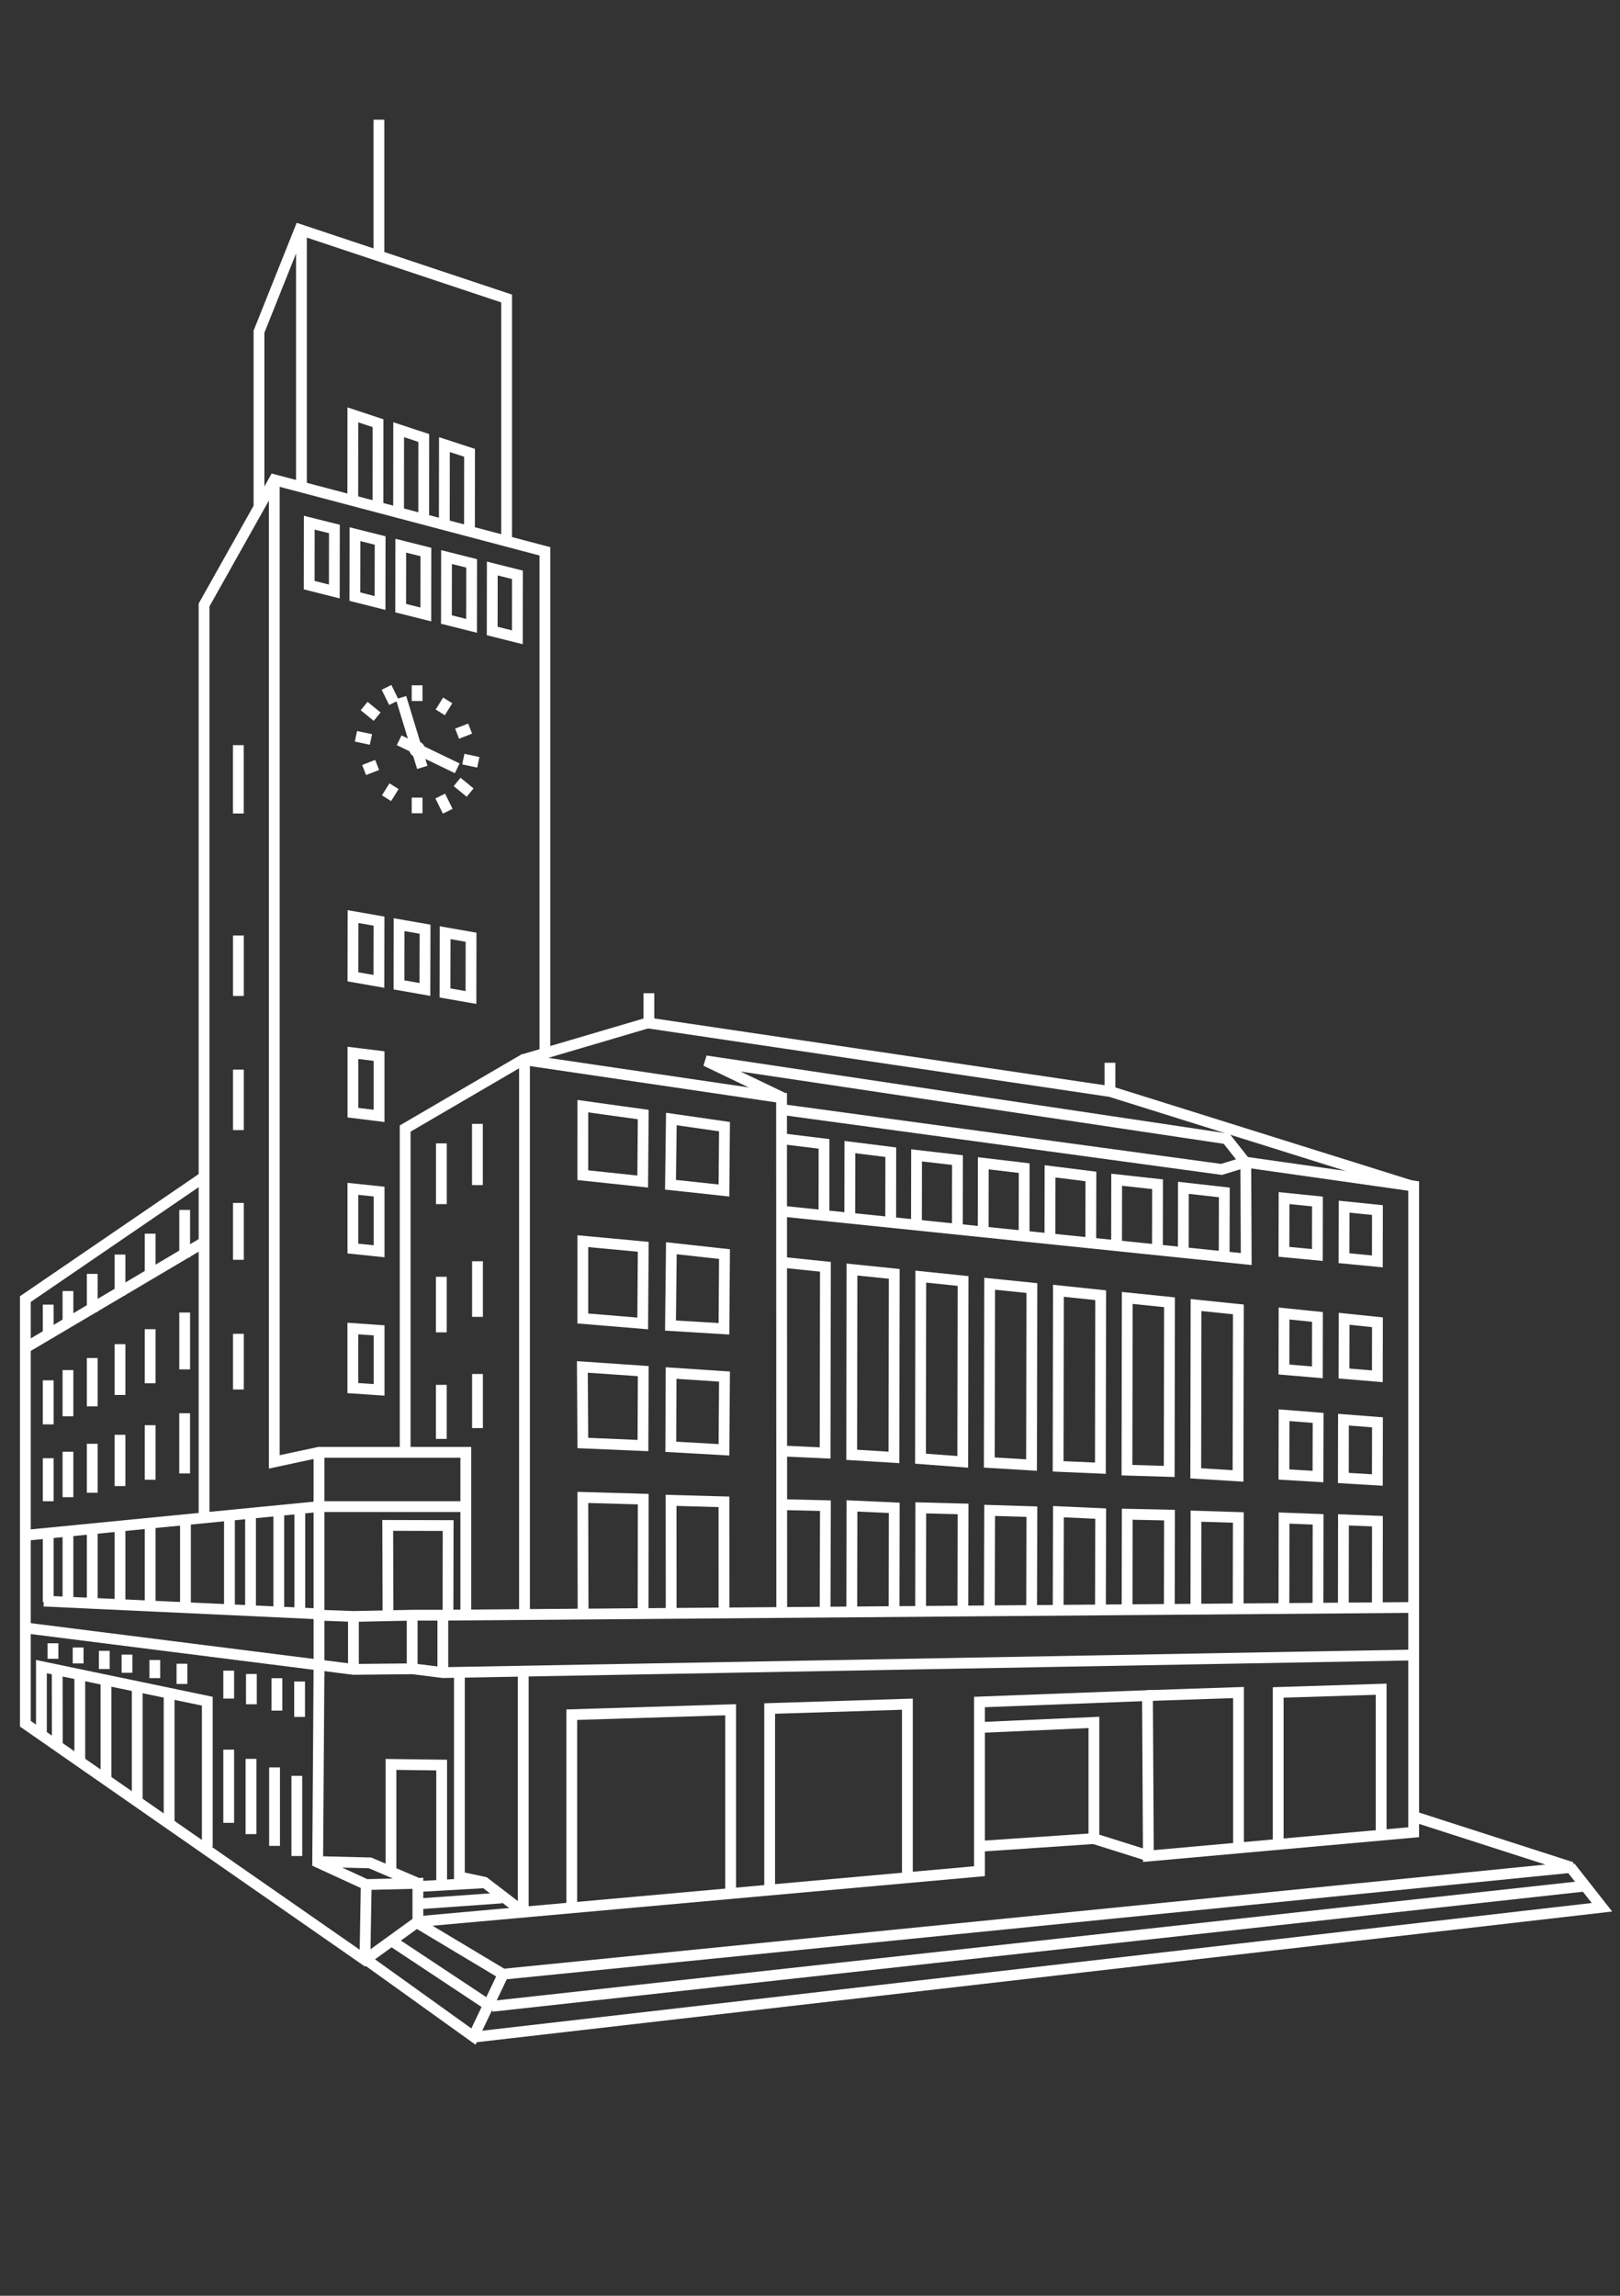 <?xml version="1.0" encoding="utf-8"?>
<!-- Generator: Adobe Illustrator 15.1.0, SVG Export Plug-In . SVG Version: 6.00 Build 0)  -->
<!DOCTYPE svg PUBLIC "-//W3C//DTD SVG 1.1//EN" "http://www.w3.org/Graphics/SVG/1.1/DTD/svg11.dtd">
<svg version="1.1" id="Ebene_1" xmlns="http://www.w3.org/2000/svg" xmlns:xlink="http://www.w3.org/1999/xlink" x="0px" y="0px"
	 width="60px" height="85px" viewBox="0.278 0 60 85" enable-background="new 0.278 0 60 85" xml:space="preserve">
<rect x="0.278" y="0" width="60" height="85" fill="#333333" stroke="none"/>
<g>
	<polyline fill="none" stroke="#FFFFFF" stroke-width="0.4" points="10.436,17.812 10.436,54.126 12.092,53.771 17.53,53.771 
		17.53,59.704 	"/>
	<line fill="none" stroke="#FFFFFF" stroke-width="0.4" x1="12.092" y1="53.747" x2="12.092" y2="62.068"/>
	<polyline fill="none" stroke="#FFFFFF" stroke-width="0.4" points="7.836,56.11 7.836,22.399 10.438,17.765 20.46,20.413 
		20.46,38.996 	"/>
	<polyline fill="none" stroke="#FFFFFF" stroke-width="0.4" points="9.87,18.712 9.87,12.281 11.382,8.499 19.042,11.052 
		19.042,20.083 	"/>
	<line fill="none" stroke="#FFFFFF" stroke-width="0.4" x1="11.442" y1="8.51" x2="11.442" y2="18.073"/>
	<line fill="none" stroke="#FFFFFF" stroke-width="0.4" x1="14.313" y1="4.432" x2="14.313" y2="9.444"/>
	<line fill="none" stroke="#FFFFFF" stroke-width="0.4" x1="19.704" y1="39.279" x2="19.704" y2="59.801"/>
	<polyline fill="none" stroke="#FFFFFF" stroke-width="0.4" points="15.284,53.747 15.284,41.784 19.657,39.232 29.224,40.643 
		29.231,59.704 	"/>
	<polyline fill="none" stroke="#FFFFFF" stroke-width="0.4" points="29.199,44.839 46.434,46.616 46.419,43.062 45.709,42.163 
		26.418,39.278 29.231,40.626 	"/>
	<polyline fill="none" stroke="#FFFFFF" stroke-width="0.4" points="17.529,55.78 12.092,55.78 1.216,56.845 	"/>
	<polyline fill="none" stroke="#FFFFFF" stroke-width="0.4" points="52.64,61.275 16.679,61.927 15.566,61.786 13.368,61.808 
		1.217,60.273 	"/>
	<polyline fill="none" stroke="#FFFFFF" stroke-width="0.4" points="52.64,59.515 16.679,59.801 15.591,59.801 13.368,59.848 
		12.091,59.801 	"/>
	<polyline fill="none" stroke="#FFFFFF" stroke-width="0.4" points="17.293,61.942 17.293,69.271 17.293,69.491 18.239,69.693 	"/>
	<line fill="none" stroke="#FFFFFF" stroke-width="0.4" x1="19.657" y1="61.855" x2="19.657" y2="70.792"/>
	<polyline fill="none" stroke="#FFFFFF" stroke-width="0.4" points="12.092,61.927 12.044,68.949 13.841,69.775 15.755,69.729 
		15.755,71.147 	"/>
	<line fill="none" stroke="#FFFFFF" stroke-width="0.4" x1="13.841" y1="69.775" x2="13.794" y2="72.566"/>
	<line fill="none" stroke="#FFFFFF" stroke-width="0.4" x1="13.368" y1="59.848" x2="13.368" y2="61.786"/>
	<line fill="none" stroke="#FFFFFF" stroke-width="0.4" x1="15.543" y1="59.848" x2="15.543" y2="61.737"/>
	<line fill="none" stroke="#FFFFFF" stroke-width="0.4" x1="16.679" y1="59.751" x2="16.679" y2="61.927"/>
	<polyline fill="none" stroke="#FFFFFF" stroke-width="0.4" points="7.883,43.543 1.217,48.098 1.217,63.82 13.794,72.566 
		15.756,71.147 36.555,69.28 36.555,63.016 42.777,62.778 42.81,68.719 52.636,67.837 52.636,43.913 46.396,43.027 45.52,43.297 
		29.214,41.076 	"/>
	<polyline fill="none" stroke="#FFFFFF" stroke-width="0.4" points="42.825,68.713 40.793,68.074 40.793,63.771 36.538,63.96 	"/>
	<line fill="none" stroke="#FFFFFF" stroke-width="0.4" x1="40.768" y1="68.074" x2="36.583" y2="68.357"/>
	<polygon fill="none" stroke="#FFFFFF" stroke-width="0.4" points="31.833,47.004 31.822,53.864 33.387,53.96 33.398,47.165 	"/>
	<polyline fill="none" stroke="#FFFFFF" stroke-width="0.4" points="29.255,53.723 30.838,53.795 30.849,46.902 29.283,46.74 	"/>
	<polygon fill="none" stroke="#FFFFFF" stroke-width="0.4" points="34.381,47.266 34.371,54.007 35.936,54.125 35.947,47.428 	"/>
	<polygon fill="none" stroke="#FFFFFF" stroke-width="0.4" points="36.931,47.53 36.919,54.149 38.483,54.243 38.495,47.69 	"/>
	<polygon fill="none" stroke="#FFFFFF" stroke-width="0.4" points="39.479,47.79 39.468,54.291 41.033,54.359 41.044,47.955 	"/>
	<polygon fill="none" stroke="#FFFFFF" stroke-width="0.4" points="42.028,48.055 42.017,54.432 43.582,54.479 43.593,48.216 	"/>
	<polygon fill="none" stroke="#FFFFFF" stroke-width="0.4" points="44.576,48.318 44.565,54.55 46.131,54.645 46.143,48.48 	"/>
	<polygon fill="none" stroke="#FFFFFF" stroke-width="0.4" points="47.836,48.632 47.831,50.705 49.069,50.811 49.072,48.759 	"/>
	<polygon fill="none" stroke="#FFFFFF" stroke-width="0.4" points="47.836,44.359 47.831,46.348 49.069,46.466 49.072,44.485 	"/>
	<polygon fill="none" stroke="#FFFFFF" stroke-width="0.4" points="47.836,52.397 47.831,54.593 49.091,54.668 49.097,52.497 	"/>
	<polygon fill="none" stroke="#FFFFFF" stroke-width="0.4" points="50.036,52.562 50.032,54.721 51.291,54.797 51.296,52.661 	"/>
	<polygon fill="none" stroke="#FFFFFF" stroke-width="0.4" points="50.06,48.828 50.056,50.853 51.291,50.957 51.295,48.956 	"/>
	<polygon fill="none" stroke="#FFFFFF" stroke-width="0.4" points="50.06,44.676 50.056,46.584 51.291,46.703 51.295,44.803 	"/>
	<polyline fill="none" stroke="#FFFFFF" stroke-width="0.4" points="33.392,59.682 33.398,55.827 31.833,55.755 31.825,59.688 	"/>
	<polyline fill="none" stroke="#FFFFFF" stroke-width="0.4" points="30.838,59.704 30.849,55.746 29.231,55.708 	"/>
	<polyline fill="none" stroke="#FFFFFF" stroke-width="0.4" points="35.94,59.646 35.947,55.868 34.381,55.827 34.375,59.675 	"/>
	<polyline fill="none" stroke="#FFFFFF" stroke-width="0.4" points="38.486,59.634 38.495,55.969 36.931,55.921 36.92,59.675 	"/>
	<polyline fill="none" stroke="#FFFFFF" stroke-width="0.4" points="41.035,59.586 41.044,56.04 39.479,55.969 39.469,59.631 	"/>
	<polyline fill="none" stroke="#FFFFFF" stroke-width="0.4" points="43.586,59.562 43.593,56.096 42.028,56.063 42.021,59.604 	"/>
	<polyline fill="none" stroke="#FFFFFF" stroke-width="0.4" points="46.136,59.562 46.142,56.184 44.575,56.135 44.57,59.59 	"/>
	<polyline fill="none" stroke="#FFFFFF" stroke-width="0.4" points="15.756,69.729 13.983,68.972 12.092,68.925 	"/>
	<polyline fill="none" stroke="#FFFFFF" stroke-width="0.4" points="19.645,70.781 18.239,69.706 15.78,69.847 	"/>
	<line fill="none" stroke="#FFFFFF" stroke-width="0.4" x1="18.858" y1="70.27" x2="15.902" y2="70.481"/>
	<polyline fill="none" stroke="#FFFFFF" stroke-width="0.4" points="16.636,69.719 16.636,65.351 14.758,65.327 14.758,69.303 	"/>
	<polyline fill="none" stroke="#FFFFFF" stroke-width="0.4" points="15.732,71.194 18.913,73.098 17.813,75.403 13.794,72.521 	"/>
	<polyline fill="none" stroke="#FFFFFF" stroke-width="0.4" points="18.888,73.096 58.488,69.138 52.612,67.246 	"/>
	<polyline fill="none" stroke="#FFFFFF" stroke-width="0.4" points="17.801,75.426 59.61,70.615 58.429,69.114 	"/>
	<line fill="none" stroke="#FFFFFF" stroke-width="0.4" x1="14.817" y1="71.883" x2="18.293" y2="74.186"/>
	<line fill="none" stroke="#FFFFFF" stroke-width="0.4" x1="18.491" y1="74.284" x2="59.042" y2="69.824"/>
	<polyline fill="none" stroke="#FFFFFF" stroke-width="0.4" points="19.657,39.232 24.267,37.873 41.406,40.414 52.577,43.914 	"/>
	<polyline fill="none" stroke="#FFFFFF" stroke-width="0.4" points="49.091,59.539 49.096,56.253 47.836,56.205 47.831,59.539 	"/>
	<polyline fill="none" stroke="#FFFFFF" stroke-width="0.4" points="51.291,59.515 51.294,56.321 50.036,56.272 50.032,59.515 	"/>
	<polygon fill="none" stroke="#FFFFFF" stroke-width="0.4" points="21.863,48.816 24.082,49 24.102,46.162 21.864,45.954 	"/>
	<polygon fill="none" stroke="#FFFFFF" stroke-width="0.4" points="21.863,43.511 24.082,43.746 24.102,41.266 21.864,40.955 	"/>
	<polygon fill="none" stroke="#FFFFFF" stroke-width="0.4" points="25.111,49.078 27.091,49.198 27.111,46.432 25.143,46.215 	"/>
	<polygon fill="none" stroke="#FFFFFF" stroke-width="0.4" points="25.111,43.865 27.091,44.078 27.111,41.714 25.143,41.43 	"/>
	<polyline fill="none" stroke="#FFFFFF" stroke-width="0.4" points="25.136,59.751 25.133,55.55 27.091,55.604 27.092,59.729 	"/>
	<polygon fill="none" stroke="#FFFFFF" stroke-width="0.4" points="25.133,50.836 27.111,50.967 27.091,53.678 25.122,53.567 	"/>
	<polyline fill="none" stroke="#FFFFFF" stroke-width="0.4" points="21.874,59.751 21.864,55.441 24.102,55.505 24.096,59.729 	"/>
	<polyline fill="none" stroke="#FFFFFF" stroke-width="0.4" points="14.649,59.848 14.638,56.477 16.876,56.483 16.87,59.826 	"/>
	<polygon fill="none" stroke="#FFFFFF" stroke-width="0.4" points="21.864,53.426 24.091,53.521 24.102,50.765 21.847,50.61 	"/>
	<polyline fill="none" stroke="#FFFFFF" stroke-width="0.4" points="7.956,68.376 7.956,62.986 1.812,61.705 1.812,64.134 	"/>
	<line fill="none" stroke="#FFFFFF" stroke-width="0.4" x1="6.542" y1="67.478" x2="6.542" y2="62.662"/>
	<line fill="none" stroke="#FFFFFF" stroke-width="0.4" x1="5.361" y1="66.674" x2="5.361" y2="62.453"/>
	<line fill="none" stroke="#FFFFFF" stroke-width="0.4" x1="4.204" y1="65.823" x2="4.204" y2="62.254"/>
	<line fill="none" stroke="#FFFFFF" stroke-width="0.4" x1="3.233" y1="65.182" x2="3.233" y2="62.067"/>
	<line fill="none" stroke="#FFFFFF" stroke-width="0.4" x1="2.401" y1="64.662" x2="2.396" y2="61.899"/>
	<line fill="none" stroke="#FFFFFF" stroke-width="0.4" x1="8.749" y1="61.855" x2="8.749" y2="62.889"/>
	<line fill="none" stroke="#FFFFFF" stroke-width="0.4" x1="10.533" y1="62.135" x2="10.533" y2="63.335"/>
	<line fill="none" stroke="#FFFFFF" stroke-width="0.4" x1="8.749" y1="64.78" x2="8.749" y2="67.49"/>
	<line fill="none" stroke="#FFFFFF" stroke-width="0.4" x1="10.447" y1="65.437" x2="10.447" y2="68.342"/>
	<line fill="none" stroke="#FFFFFF" stroke-width="0.4" x1="9.589" y1="61.979" x2="9.589" y2="63.099"/>
	<line fill="none" stroke="#FFFFFF" stroke-width="0.4" x1="11.374" y1="62.256" x2="11.374" y2="63.568"/>
	<line fill="none" stroke="#FFFFFF" stroke-width="0.4" x1="9.574" y1="65.121" x2="9.574" y2="67.907"/>
	<line fill="none" stroke="#FFFFFF" stroke-width="0.4" x1="11.272" y1="65.75" x2="11.272" y2="68.718"/>
	<line fill="none" stroke="#FFFFFF" stroke-width="0.4" x1="4.982" y1="61.261" x2="4.982" y2="61.933"/>
	<line fill="none" stroke="#FFFFFF" stroke-width="0.4" x1="4.141" y1="61.121" x2="4.141" y2="61.794"/>
	<line fill="none" stroke="#FFFFFF" stroke-width="0.4" x1="7.017" y1="61.599" x2="7.017" y2="62.347"/>
	<line fill="none" stroke="#FFFFFF" stroke-width="0.4" x1="6.012" y1="61.46" x2="6.012" y2="62.131"/>
	<line fill="none" stroke="#FFFFFF" stroke-width="0.4" x1="3.172" y1="60.999" x2="3.172" y2="61.588"/>
	<line fill="none" stroke="#FFFFFF" stroke-width="0.4" x1="2.24" y1="60.841" x2="2.24" y2="61.415"/>
	<line fill="none" stroke="#FFFFFF" stroke-width="0.4" x1="10.603" y1="56.021" x2="10.603" y2="59.605"/>
	<line fill="none" stroke="#FFFFFF" stroke-width="0.4" x1="8.776" y1="56.215" x2="8.776" y2="59.506"/>
	<line fill="none" stroke="#FFFFFF" stroke-width="0.4" x1="11.383" y1="55.854" x2="11.383" y2="59.656"/>
	<line fill="none" stroke="#FFFFFF" stroke-width="0.4" x1="9.557" y1="56.144" x2="9.557" y2="59.506"/>
	<line fill="none" stroke="#FFFFFF" stroke-width="0.4" x1="7.147" y1="56.384" x2="7.147" y2="59.542"/>
	<line fill="none" stroke="#FFFFFF" stroke-width="0.4" x1="5.84" y1="56.433" x2="5.84" y2="59.482"/>
	<line fill="none" stroke="#FFFFFF" stroke-width="0.4" x1="4.722" y1="56.542" x2="4.722" y2="59.408"/>
	<line fill="none" stroke="#FFFFFF" stroke-width="0.4" x1="3.694" y1="56.652" x2="3.694" y2="59.371"/>
	<line fill="none" stroke="#FFFFFF" stroke-width="0.4" x1="2.795" y1="56.762" x2="2.795" y2="59.344"/>
	<line fill="none" stroke="#FFFFFF" stroke-width="0.4" x1="2.063" y1="56.817" x2="2.063" y2="59.315"/>
	<line fill="none" stroke="#FFFFFF" stroke-width="0.4" x1="7.118" y1="44.797" x2="7.118" y2="46.555"/>
	<line fill="none" stroke="#FFFFFF" stroke-width="0.4" x1="5.84" y1="45.676" x2="5.84" y2="47.293"/>
	<line fill="none" stroke="#FFFFFF" stroke-width="0.4" x1="4.722" y1="46.45" x2="4.722" y2="47.96"/>
	<line fill="none" stroke="#FFFFFF" stroke-width="0.4" x1="3.694" y1="47.165" x2="3.694" y2="48.579"/>
	<line fill="none" stroke="#FFFFFF" stroke-width="0.4" x1="2.795" y1="47.8" x2="2.795" y2="49.056"/>
	<line fill="none" stroke="#FFFFFF" stroke-width="0.4" x1="2.063" y1="48.303" x2="2.063" y2="49.524"/>
	<line fill="none" stroke="#FFFFFF" stroke-width="0.4" x1="12.044" y1="59.751" x2="1.9" y2="59.279"/>
	<line fill="none" stroke="#FFFFFF" stroke-width="0.4" x1="9.106" y1="27.588" x2="9.106" y2="30.119"/>
	<line fill="none" stroke="#FFFFFF" stroke-width="0.4" x1="9.108" y1="34.636" x2="9.108" y2="36.875"/>
	<line fill="none" stroke="#FFFFFF" stroke-width="0.4" x1="9.108" y1="39.601" x2="9.108" y2="41.841"/>
	<line fill="none" stroke="#FFFFFF" stroke-width="0.4" x1="9.108" y1="44.538" x2="9.108" y2="46.643"/>
	<line fill="none" stroke="#FFFFFF" stroke-width="0.4" x1="9.108" y1="49.383" x2="9.108" y2="51.445"/>
	<polygon fill="none" stroke="#FFFFFF" stroke-width="0.4" points="13.35,36.167 14.312,36.335 14.316,34.105 13.354,33.936 	"/>
	<polygon fill="none" stroke="#FFFFFF" stroke-width="0.4" points="13.35,41.196 14.318,41.316 14.318,39.101 13.35,38.982 	"/>
	<polygon fill="none" stroke="#FFFFFF" stroke-width="0.4" points="13.348,46.227 14.319,46.328 14.319,44.118 13.348,44.016 	"/>
	<polygon fill="none" stroke="#FFFFFF" stroke-width="0.4" points="13.346,51.393 14.319,51.46 14.319,49.256 13.346,49.188 	"/>
	<polygon fill="none" stroke="#FFFFFF" stroke-width="0.4" points="15.056,36.465 16.016,36.634 16.021,34.403 15.059,34.235 	"/>
	<polygon fill="none" stroke="#FFFFFF" stroke-width="0.4" points="16.76,36.764 17.721,36.932 17.725,34.701 16.765,34.533 	"/>
	<polygon fill="none" stroke="#FFFFFF" stroke-width="0.4" points="11.729,21.665 12.66,21.899 12.663,19.585 11.732,19.353 	"/>
	<polygon fill="none" stroke="#FFFFFF" stroke-width="0.4" points="13.422,22.091 14.354,22.325 14.357,20.012 13.426,19.778 	"/>
	<polygon fill="none" stroke="#FFFFFF" stroke-width="0.4" points="15.118,22.516 16.049,22.75 16.052,20.438 15.121,20.204 	"/>
	<polygon fill="none" stroke="#FFFFFF" stroke-width="0.4" points="16.812,22.938 17.744,23.172 17.747,20.859 16.816,20.625 	"/>
	<polygon fill="none" stroke="#FFFFFF" stroke-width="0.4" points="18.508,23.362 19.439,23.596 19.442,21.283 18.511,21.049 	"/>
	<polyline fill="none" stroke="#FFFFFF" stroke-width="0.4" points="14.276,18.78 14.278,15.668 13.347,15.36 13.344,18.472 	"/>
	<polyline fill="none" stroke="#FFFFFF" stroke-width="0.4" points="15.971,19.24 15.973,16.216 15.043,15.909 15.04,18.933 	"/>
	<polyline fill="none" stroke="#FFFFFF" stroke-width="0.4" points="17.666,19.692 17.669,16.765 16.738,16.461 16.734,19.389 	"/>
	<line fill="none" stroke="#FFFFFF" stroke-width="0.4" x1="15.727" y1="25.374" x2="15.727" y2="25.954"/>
	<line fill="none" stroke="#FFFFFF" stroke-width="0.4" x1="15.727" y1="29.531" x2="15.727" y2="30.11"/>
	<line fill="none" stroke="#FFFFFF" stroke-width="0.4" x1="13.461" y1="27.261" x2="14.016" y2="27.378"/>
	<line fill="none" stroke="#FFFFFF" stroke-width="0.4" x1="17.438" y1="28.106" x2="17.993" y2="28.224"/>
	<line fill="none" stroke="#FFFFFF" stroke-width="0.4" x1="13.764" y1="26.141" x2="14.246" y2="26.534"/>
	<line fill="none" stroke="#FFFFFF" stroke-width="0.4" x1="17.208" y1="28.951" x2="17.69" y2="29.345"/>
	<line fill="none" stroke="#FFFFFF" stroke-width="0.4" x1="14.593" y1="29.553" x2="14.872" y2="29.109"/>
	<line fill="none" stroke="#FFFFFF" stroke-width="0.4" x1="16.583" y1="26.375" x2="16.86" y2="25.932"/>
	<line fill="none" stroke="#FFFFFF" stroke-width="0.4" x1="13.764" y1="28.509" x2="14.246" y2="28.322"/>
	<line fill="none" stroke="#FFFFFF" stroke-width="0.4" x1="17.208" y1="27.164" x2="17.69" y2="26.976"/>
	<line fill="none" stroke="#FFFFFF" stroke-width="0.4" x1="16.861" y1="30.036" x2="16.583" y2="29.473"/>
	<line fill="none" stroke="#FFFFFF" stroke-width="0.4" x1="14.871" y1="26.013" x2="14.594" y2="25.45"/>
	<g>
		<path fill="none" stroke="#FFFFFF" stroke-width="0.4" d="M15.727,27.845c0.054,0.012,0.097-0.025,0.097-0.081
			c0-0.057-0.043-0.113-0.097-0.125s-0.097,0.025-0.097,0.083C15.63,27.779,15.673,27.833,15.727,27.845z"/>
		<line fill="none" stroke="#FFFFFF" stroke-width="0.4" x1="15.918" y1="28.412" x2="15.131" y2="25.828"/>
		<line fill="none" stroke="#FFFFFF" stroke-width="0.4" x1="15.062" y1="27.409" x2="17.212" y2="28.446"/>
		<polyline fill="none" stroke="#FFFFFF" stroke-width="0.4" points="21.454,70.58 21.454,63.486 27.339,63.302 27.339,70.061 		"/>
		<polyline fill="none" stroke="#FFFFFF" stroke-width="0.4" points="47.619,68.31 47.619,62.662 51.432,62.542 51.432,67.932 		"/>
		<polyline fill="none" stroke="#FFFFFF" stroke-width="0.4" points="42.777,62.778 46.148,62.665 46.148,68.429 		"/>
		<polyline fill="none" stroke="#FFFFFF" stroke-width="0.4" points="28.784,69.966 28.784,63.257 33.885,63.096 33.885,69.491 		
			"/>
		<line fill="none" stroke="#FFFFFF" stroke-width="0.4" x1="7.836" y1="45.992" x2="1.24" y2="49.89"/>
		<line fill="none" stroke="#FFFFFF" stroke-width="0.4" x1="7.117" y1="52.325" x2="7.117" y2="54.554"/>
		<line fill="none" stroke="#FFFFFF" stroke-width="0.4" x1="5.84" y1="52.767" x2="5.84" y2="54.786"/>
		<line fill="none" stroke="#FFFFFF" stroke-width="0.4" x1="4.722" y1="53.123" x2="4.722" y2="55.021"/>
		<line fill="none" stroke="#FFFFFF" stroke-width="0.4" x1="3.694" y1="53.456" x2="3.694" y2="55.267"/>
		<line fill="none" stroke="#FFFFFF" stroke-width="0.4" x1="2.795" y1="53.751" x2="2.795" y2="55.432"/>
		<line fill="none" stroke="#FFFFFF" stroke-width="0.4" x1="2.063" y1="53.99" x2="2.063" y2="55.583"/>
		<line fill="none" stroke="#FFFFFF" stroke-width="0.4" x1="7.118" y1="48.595" x2="7.118" y2="50.7"/>
		<line fill="none" stroke="#FFFFFF" stroke-width="0.4" x1="17.963" y1="46.697" x2="17.963" y2="48.756"/>
		<line fill="none" stroke="#FFFFFF" stroke-width="0.4" x1="17.96" y1="41.61" x2="17.96" y2="43.878"/>
		<line fill="none" stroke="#FFFFFF" stroke-width="0.4" x1="17.963" y1="50.871" x2="17.963" y2="52.874"/>
		<line fill="none" stroke="#FFFFFF" stroke-width="0.4" x1="16.623" y1="47.272" x2="16.623" y2="49.33"/>
		<line fill="none" stroke="#FFFFFF" stroke-width="0.4" x1="16.625" y1="42.333" x2="16.625" y2="44.582"/>
		<line fill="none" stroke="#FFFFFF" stroke-width="0.4" x1="16.623" y1="51.274" x2="16.623" y2="53.275"/>
		<line fill="none" stroke="#FFFFFF" stroke-width="0.4" x1="5.84" y1="49.213" x2="5.84" y2="51.216"/>
		<line fill="none" stroke="#FFFFFF" stroke-width="0.4" x1="4.722" y1="49.767" x2="4.722" y2="51.647"/>
		<line fill="none" stroke="#FFFFFF" stroke-width="0.4" x1="3.694" y1="50.279" x2="3.694" y2="52.069"/>
		<line fill="none" stroke="#FFFFFF" stroke-width="0.4" x1="2.795" y1="50.727" x2="2.795" y2="52.438"/>
		<line fill="none" stroke="#FFFFFF" stroke-width="0.4" x1="2.063" y1="51.106" x2="2.063" y2="52.737"/>
		<polyline fill="none" stroke="#FFFFFF" stroke-width="0.4" points="30.795,44.909 30.798,42.352 29.256,42.163 		"/>
		<polyline fill="none" stroke="#FFFFFF" stroke-width="0.4" points="33.267,45.175 33.27,42.66 31.755,42.47 31.751,44.998 		"/>
		<polyline fill="none" stroke="#FFFFFF" stroke-width="0.4" points="35.735,45.48 35.74,42.952 34.225,42.777 34.221,45.315 		"/>
		<polyline fill="none" stroke="#FFFFFF" stroke-width="0.4" points="38.207,45.759 38.211,43.25 36.696,43.07 36.692,45.566 		"/>
		<polyline fill="none" stroke="#FFFFFF" stroke-width="0.4" points="40.677,46.01 40.682,43.558 39.167,43.368 39.163,45.815 		"/>
		<polyline fill="none" stroke="#FFFFFF" stroke-width="0.4" points="43.146,46.204 43.15,43.846 41.636,43.679 41.632,46.093 		"/>
		<polyline fill="none" stroke="#FFFFFF" stroke-width="0.4" points="45.617,46.541 45.623,44.149 44.106,43.978 44.104,46.344 		
			"/>
		<line fill="none" stroke="#FFFFFF" stroke-width="0.4" x1="24.31" y1="37.86" x2="24.31" y2="36.773"/>
		<line fill="none" stroke="#FFFFFF" stroke-width="0.4" x1="41.388" y1="40.438" x2="41.388" y2="39.349"/>
	</g>
</g>
</svg>
